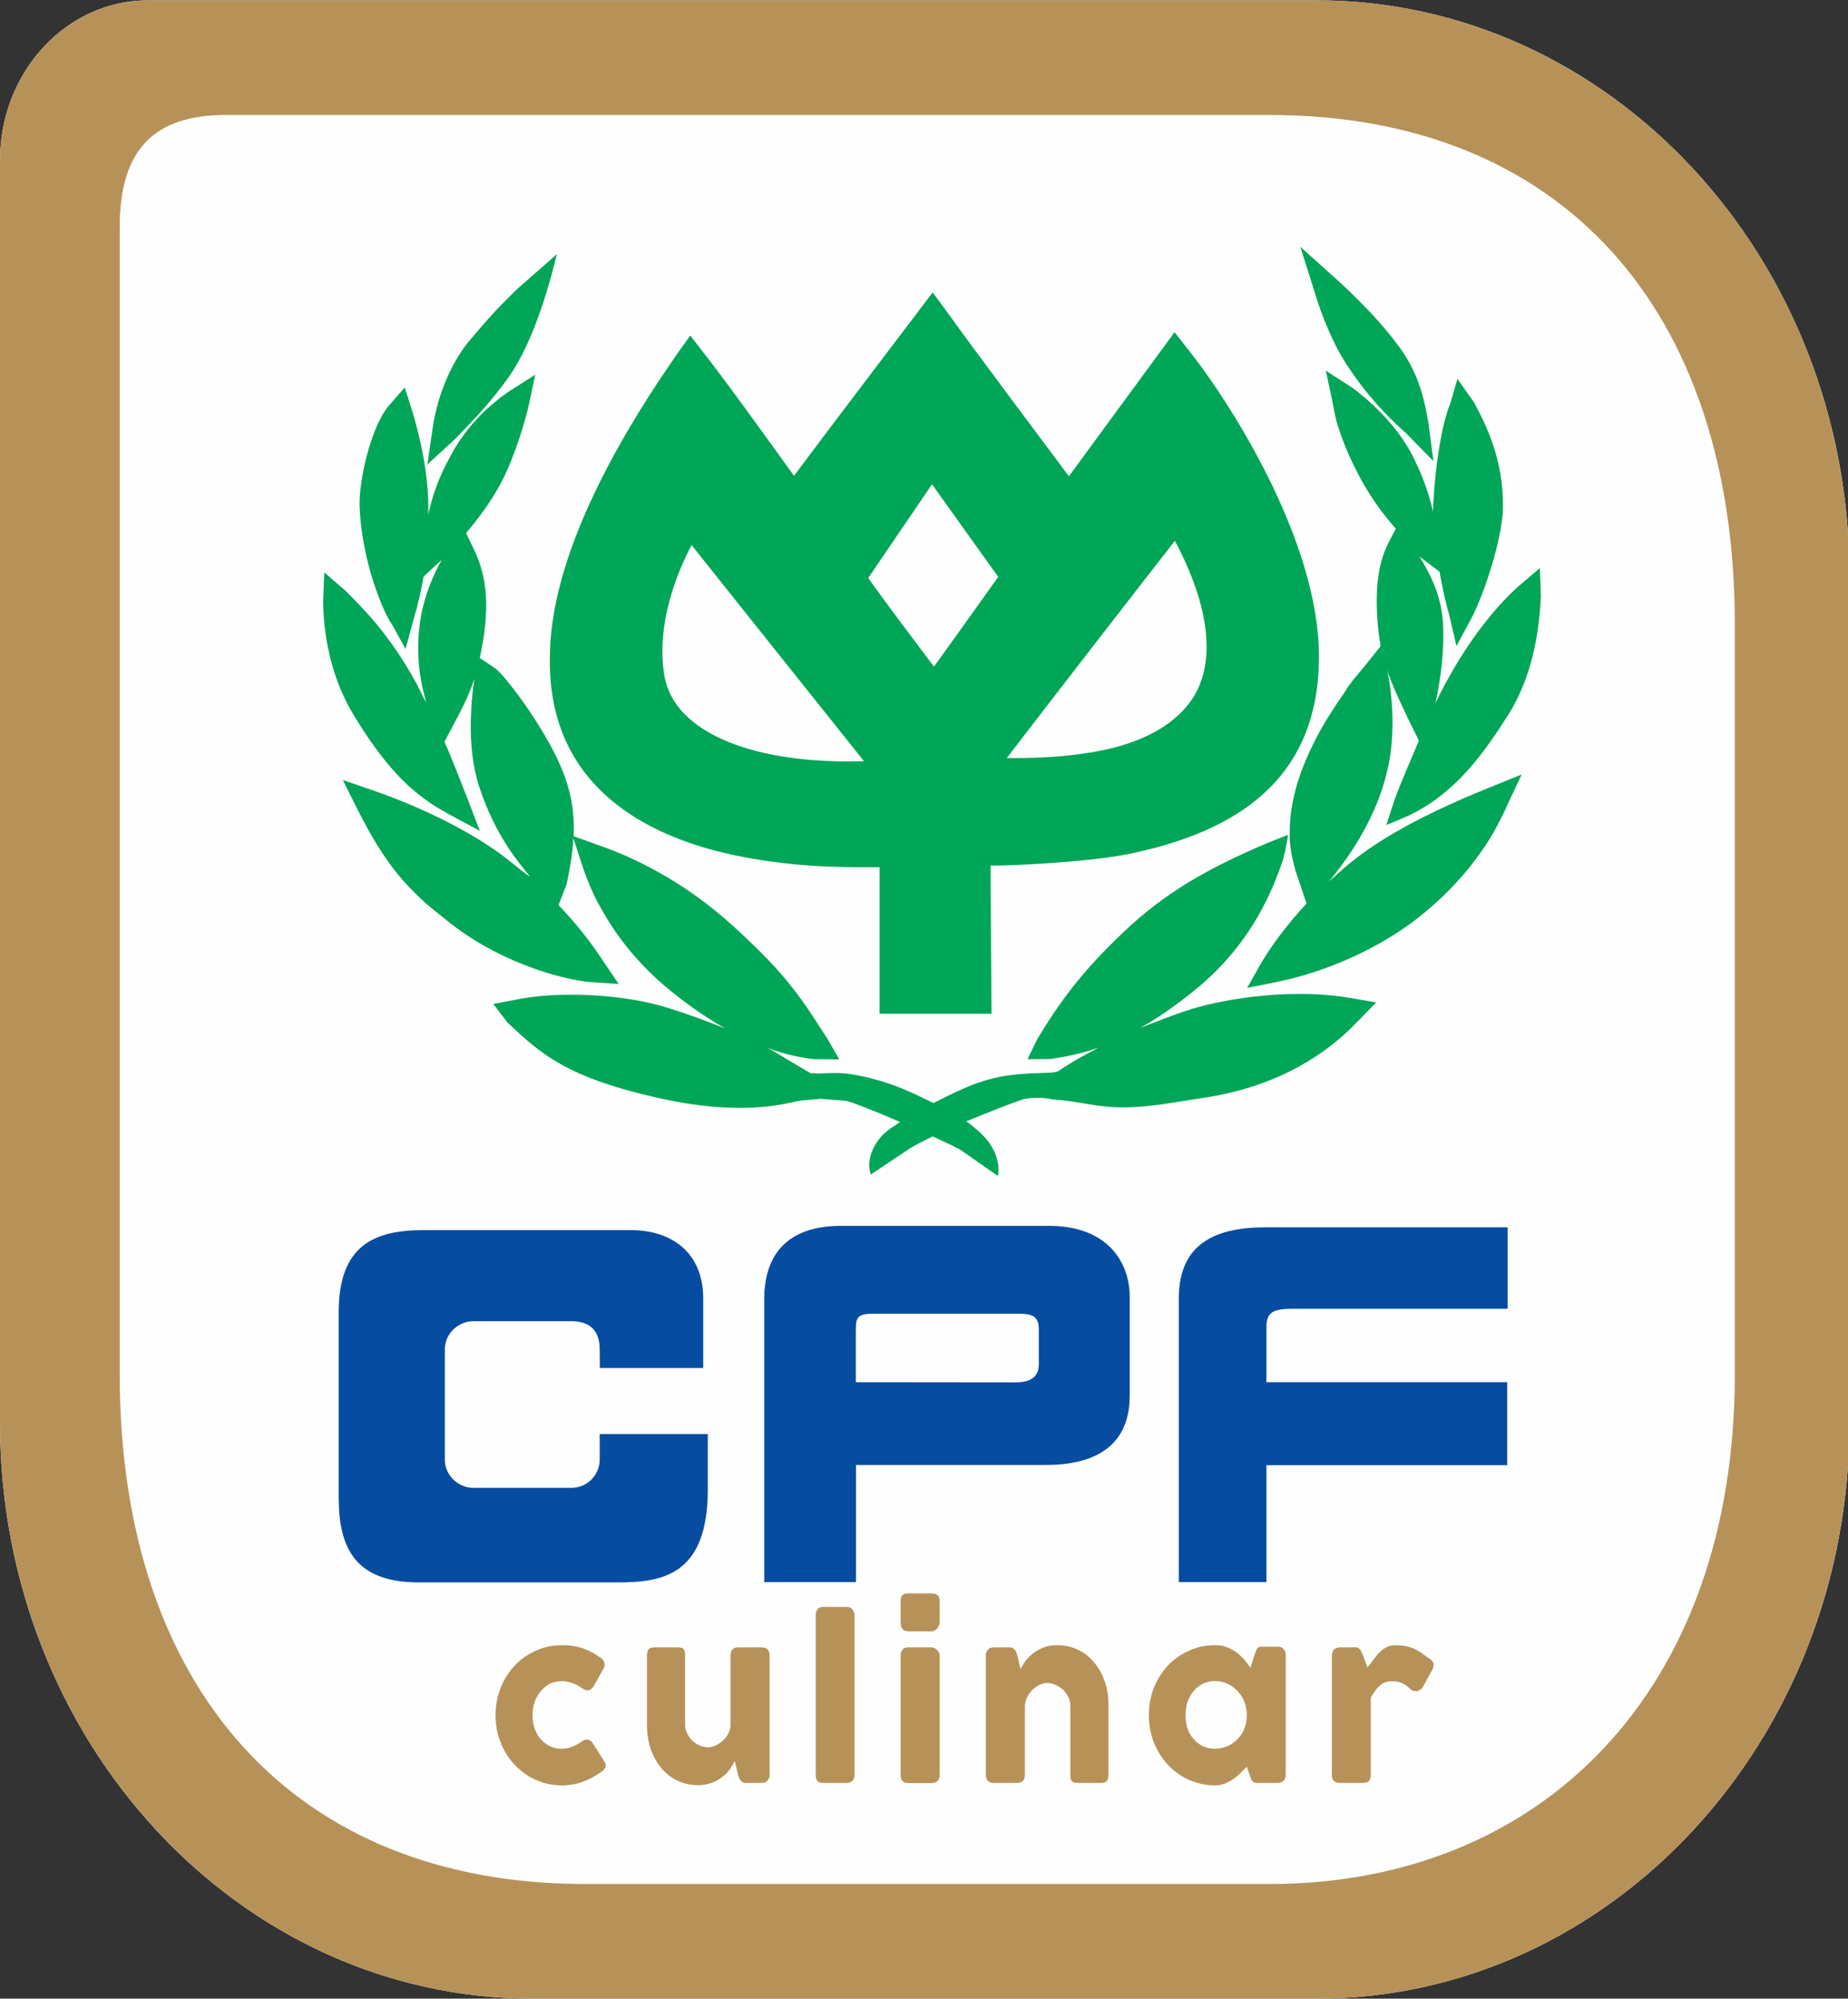 <svg aria-hidden="true" viewBox="0 0 1130 1222" fill="none" xmlns="http://www.w3.org/2000/svg" preserveAspectRatio="xMinYMid meet"><rect x="0" y="0" width="1130" height="1222" fill="#333333" stroke="none"/><g class="hidden"><path fill-rule="evenodd" clip-rule="evenodd" d="M90.5 0.2C40.6 0.2 0 44 0 98V869.9C0 1064.4 145.9 1222 325.9 1222H805C985 1222 1130.9 1064.4 1130.9 869.9V352.3C1130.9 157.9 985 0.2 805 0.2H90.5ZM138.1 70.3C94.6 70.3 73.2 91.1 73.2 138.8V840.2C73.2 1033.1 180.5 1151.9 357.8 1151.9H776.2C942.1 1151.9 1060.8 1034.3 1060.8 840.2V382C1060.8 188.9 954.8 70.3 776.2 70.3H138.1Z" fill="white"></path><path d="M366.7 877.1V892.5C366.7 901.9 358.9 909.7 349.4 909.7H289.5C280.1 909.7 272 901.9 272 892.5V825C272 815.5 280.1 807.8 289.5 807.8H349.4C358.9 807.8 366.7 811.9 366.7 825L366.8 836.4H430V793.9C430 766.1 411 752.1 385.7 752.1H259.1C228.7 752.1 207.1 761.5 207.1 802.3V915.4C207.1 945.9 216.7 967.5 256.1 967.5H377.6C404.8 967.5 432.8 963.4 432.8 910.6V876.8H366.7V877.1Z" fill="white"></path><path d="M774.6 967.3H720.8V794.1C720.8 767 734.9 750.4 773.5 750.4H921.9V800.2H797.9C783.1 800.2 774.4 799.2 774.4 811V845.1H921.6V895.8H774.4V967.3H774.6Z" fill="white"></path><path fill-rule="evenodd" clip-rule="evenodd" d="M690.8 793V853.2C690.8 887.6 664.6 895.7 639.4 895.7H523.4V967.3H467.3V794.4C467.3 748.8 506.1 749.5 516.1 749.5H641.4C677.5 749.5 690.8 772 690.8 793ZM635.2 812.9C635.2 804.3 630.8 803.2 622.1 803.2H534.9C525.1 803.2 523.3 804.7 523.3 812.8V845.1C526.7 845.1 609.4 845.2 620.8 845.2C632.2 845.2 635.2 840.3 635.2 834V812.9Z" fill="white"></path><path fill-rule="evenodd" clip-rule="evenodd" d="M605.7 529.2V531.4C605.7 542.7 606.3 619.8 606.3 619.8H537.8V530.2C529.4 530.3 517.5 530.3 503.1 529.7C482.9 528.7 457.7 525.8 433.2 519C384.4 505.1 336.2 473.7 336.2 404.4C336.2 380.7 339.6 322.3 415.8 213.9L422.1 205.1L428.7 213.7C441.6 229.9 472 272.1 485.5 290.9C509 259.4 570.3 178.8 570.3 178.8L576.9 187.7C593.9 211.5 637.2 269.2 653.6 291.2L718.2 203.1L724.7 211.4C750.7 243.4 806.5 329.8 806.5 401.3C806.5 475.3 757.9 508.2 690.4 522.1C663.3 527.5 616.8 529.2 609.6 529.2H605.7ZM784.6 525.5C778.4 543.6 766 575.6 733.2 603.2C720.7 613.6 709 621.9 697.2 628.5C705.9 625.1 715.4 621.2 726.3 617.7C740.4 612.8 785 603 826.5 610.3L841.5 612.9L830.9 623.8C828.9 625.6 825.9 629.1 821.1 633.3C816.3 637.4 810.2 642.5 802.3 647.3C786.6 657.4 764.4 667.2 734.2 671.5C725.9 672.7 717.4 674.3 708.9 675.4C699.9 676.6 690.3 677.4 680.5 676.9C667.3 676 659.6 673.6 646.7 672.4C646.2 672.7 645.4 672.4 644.7 672.2H643.8C633.8 670 625.6 672.1 625.6 672.1C618.5 674.5 604.7 679.9 590.8 685.6C593.5 687.3 594.7 688.5 596.9 690.4C614 704.3 610.2 719 610.2 719L587.1 702.9C585.9 702.2 582.2 700.3 577.1 698L570.3 694.8C563 698.4 556.9 701.5 554.2 703.6L532.5 718.1C532.5 718.1 527.7 707.3 539.5 694.1C543.2 690.4 547.5 688.1 550.4 686C534.3 679 519.9 673.4 516.9 673L501.7 671.8C500.1 672.1 491.1 672.7 489.6 672.9C481.8 674.1 455 683.5 400.3 670.8C345.6 658.2 330.5 644.1 310.3 625.2L301.6 613.8L314 611.5C341 605.6 382 607.7 409.3 616.5C421 620.2 433.2 624.6 443.5 628.9C431.8 622.2 419 613.5 405.6 602.1C387.3 586.2 375.6 569.9 367.9 556.1C364 549.4 361.2 543.2 359.3 538C357.1 533 356 528.9 355.1 526.4L350.6 512.4C350.2 521.2 348.6 530.5 346.5 540.6L341.5 553.4C352.3 564.6 360.8 575.4 368.9 587.7L378.3 601.6L363.3 600.6C348.9 600.1 308.5 590.5 275.4 564.5C270.3 560.3 265.5 556.7 261 552.9C256.3 548.6 251.9 544.4 247.3 539.3C238 528.9 228.9 515.5 218.4 494.5L209.6 476.9L228.2 483.3C246.8 489.6 285.2 505.2 312 526.7C322.4 535.3 324 535.9 324 535.9C318 528 302.9 512 292.5 479.4C287.9 464.1 287.4 447.8 288.1 435.5C288.5 423.8 290.1 415.4 290.1 414.9C286.9 424.7 282.9 432.6 278.4 441L271.8 453.5C277.2 465.9 281.5 477.3 285.5 487.4L293.4 508L273.9 497.5C272.2 496.4 269.6 495.2 265.7 492.7C262.1 490.3 257.5 487.2 252.2 482.6C241.7 473.6 229.2 458.9 215.5 435.9C200.8 411 197.6 383.7 197.6 366.8L198.3 350L211.3 361.2C215.9 365.9 222.5 372.3 230.2 381.5C237.9 390.9 246.7 403 255.4 419.3C257.1 422.9 259 426.4 260.6 429.7C259.7 426 258.6 421.9 257.7 417.4C255.9 407.8 254.9 396.2 256.5 383.1C258.5 365.4 265.2 351 270.1 342.3L259 352.5C257.7 360.1 255.7 369.4 253.4 376.8L248 396.8L239.5 381.5C233.7 373.2 221.2 342.3 219.9 310.2C219.2 293.7 227 260.6 237.8 248L247.5 236.9L251.9 250.8C256.6 265.9 261.9 289.1 261.9 310.2V314.7C262.1 313.3 262.5 312 262.8 310.7C265 301.6 268.7 291 275.4 278.9C282 266.3 290.4 257 297 250.7C300.7 247.3 303.9 244.9 306 243C308.2 241.5 309.6 240.5 310.3 239.9L327.3 229.1L323.3 247.9C321.2 257.3 314.3 280.7 306 295.9C300.5 306.1 293.4 316 285 325.9L289.4 335.1C294.8 346.2 299.9 361.6 295.8 389.1C295.1 394 294.2 398.3 293.4 402.3L302.5 408.4C308.8 412.6 332.3 444.3 342.3 467.3C349.2 482.8 351.4 496.5 350.8 511.3L365.6 516.6C384.5 523.1 417.4 537.4 450.5 568.2C466.9 583.3 476.8 593.9 484.6 604C492.4 613.8 498 622.9 506 635.2L513.2 647.7L498.3 647.6C489.6 646.8 480 644.6 469.3 640.8C470.8 641.6 472.2 642.4 473.2 642.8C482.2 648.4 494 655.1 495.7 656.2C497 656.2 496.4 656 500.3 656.4C500.3 656.4 509.4 655.8 515.3 656.2C525.2 656.8 539.9 661.3 539.9 661.3C548.5 664 556.9 667.6 563.9 671.1L570.8 674.4C588.5 665.6 601.3 658.7 622.8 656.8C637.2 655.6 642.9 656.4 646.8 655.1C647.9 654.4 655 649.3 668.5 642.3L671.7 640.5C662.2 644 652.4 646 642.3 647.5L628.3 647.6L634.2 635.4C648 612.5 661.8 593.7 687 569.9C712.4 545.8 737.7 531.4 774.1 515.8L787.6 510.4C786.8 517 784.6 525.5 784.6 525.5ZM571.1 407.6C580.8 394.1 599.4 368.2 610.4 352.7C602.8 342.2 583.9 315.7 569.9 296.1C561.2 309 544.9 332.7 530.9 353.4C543.9 371.7 561.8 395.1 571.1 407.6ZM664.7 460.4C689.5 456.7 712.3 448.2 726.1 431.3C739.5 414.9 739.9 393.2 734.7 371.5C730.8 355.9 724.1 341.3 718.4 330.7C697.1 357.9 640 431.6 615.6 463.5C629.9 463.6 647.4 463.2 664.7 460.4ZM287.7 207.5C293.8 200.4 300.4 192.5 307.5 185.4C311.1 181.8 314.1 178.7 316.5 176.5L340.5 155.4C332.4 188.9 322.4 214.3 311.1 230.5C305.5 238.3 301 243.8 296.1 249.4C291.2 255.1 285.9 260.4 278.6 268.1L261.3 284L264.6 261.5C266.9 245.4 274.3 223.1 287.7 207.5ZM823.6 223.2C812 205.5 804.8 182 804 179L795.1 150.9L817.4 170.9C827.1 179.7 842.6 194.8 853 208.7C865 223.8 869.8 237.7 873.3 257.6L876.5 281.9L859.9 265C846.6 253.2 835 240.5 823.6 223.2ZM788.6 509.2C788.6 498.1 790.5 484.8 797 468.3C802.2 455.4 808.2 444.5 813.5 436.3C818.3 428.5 822.5 423.3 823.7 420.7C825.8 418 827.8 415 829.8 412.9C831.5 410.7 833.1 408.9 834.1 407.7L844.2 395.1C843.5 391 842.9 386.7 842.5 382.1C840.4 357.2 843.5 342.9 848.9 332.1L853.5 323.2C846 314.9 837.6 303.7 830 289C823.7 276.8 820.3 267.4 818 260.3C815.9 253.1 815.3 248.2 814.7 245.3L810.7 226.6L827.4 237.4C836.4 244.1 852.2 257.8 862.4 276.1C869.2 288.8 873.4 300.5 876.3 312.8C876.5 295.2 880.5 261.5 886.8 246.7L891.2 231.6L901.3 246C908.2 258.9 919.5 280.4 919 310.7C918.9 324.9 910.9 354.6 900.9 375.8L890.6 395L885.8 374.5C883.9 368.4 882 359.3 880.2 349.5L868 340.3C875.2 352 881.5 364.9 882.4 381.7C883.2 397 881.1 414.8 877.7 430C880.2 424.8 882.7 419.7 885.5 414.9C897.8 392.5 913.3 372 928.6 358.4L941.6 347.3L942.2 364.7C941.4 380.6 938.8 410.1 922.9 436C907.6 460.3 891.7 482.1 866.8 495.9C859.7 499.8 847.7 504.4 847.7 504.4L853 488.2C856.4 478.8 862.4 465.4 867.6 452.8L860.8 439C857.4 431.7 853.5 423.9 850.1 415C849.3 413.2 848.6 411.1 847.9 409L848.5 411.1C850.2 419.1 854.6 446.9 847.8 473.2C841.7 497.7 828.3 520 812.6 539C815.9 536 819.6 532.7 823.4 529.4C837.6 517.6 860.6 501.7 911.5 481.2L930.5 473.5L921.8 491.9C920.4 495.3 918.4 499.4 915.8 504.2C913.3 509.2 909.9 514.9 905.5 521C896.9 533.4 884.5 547.5 866.3 561.8C844.2 578.9 812.9 593.9 780.2 600.5L762.6 604L771.3 588.6C776.9 579.2 786 566.3 798.9 552.4L795 540.7C792.2 533 789.4 524.3 788.6 513.1V509.2ZM422.9 333.3C413.5 351 401.2 382 406.2 412.9C412.1 448.6 462.2 467.5 528.3 465.4C502.2 432.8 443.5 359.1 422.9 333.3Z" fill="white"></path><path d="M356 1064.6C356.6 1064.13 357.133 1063.87 357.6 1063.8C358.133 1063.67 358.567 1063.6 358.9 1063.6C359.567 1063.6 360.2 1063.77 360.8 1064.1C361.4 1064.37 362 1065 362.6 1066L369.6 1077.1C369.8 1077.43 370 1077.83 370.2 1078.3C370.333 1078.7 370.4 1079.03 370.4 1079.3C370.4 1080.3 370.1 1081.1 369.5 1081.7C368.9 1082.37 368.267 1082.93 367.6 1083.4C364.2 1085.87 360.467 1087.87 356.4 1089.4C352.333 1090.87 348.067 1091.6 343.6 1091.6C339.867 1091.6 336.267 1091.1 332.8 1090.1C329.333 1089.1 326.1 1087.7 323.1 1085.9C320.1 1084.03 317.367 1081.8 314.9 1079.2C312.367 1076.6 310.233 1073.7 308.5 1070.5C306.767 1067.37 305.4 1063.93 304.4 1060.2C303.467 1056.53 303 1052.7 303 1048.7C303 1044.7 303.467 1040.87 304.4 1037.2C305.4 1033.47 306.767 1030.03 308.5 1026.9C310.233 1023.7 312.367 1020.8 314.9 1018.2C317.367 1015.6 320.1 1013.4 323.1 1011.6C326.1 1009.8 329.333 1008.37 332.8 1007.3C336.267 1006.37 339.867 1005.9 343.6 1005.9C348.067 1005.83 352.233 1006.43 356.1 1007.7C359.9 1008.97 363.5 1010.87 366.9 1013.4L366.7 1013.2C367.633 1013.73 368.367 1014.4 368.9 1015.2C369.433 1015.93 369.7 1016.87 369.7 1018C369.7 1018.8 369.433 1019.6 368.9 1020.4L363.4 1030.3C362.267 1032.43 360.867 1033.5 359.2 1033.5C358.8 1033.5 358.333 1033.4 357.8 1033.2C357.267 1033 356.667 1032.67 356 1032.2C354.2 1030.93 352.233 1029.9 350.1 1029.1C348.033 1028.3 345.8 1027.9 343.4 1027.9C340.8 1027.9 338.4 1028.43 336.2 1029.5C334 1030.63 332.133 1032.17 330.6 1034.1C329 1036.03 327.767 1038.23 326.9 1040.7C326.033 1043.23 325.6 1045.9 325.6 1048.7C325.6 1051.57 326.033 1054.27 326.9 1056.8C327.767 1059.27 329 1061.43 330.6 1063.3C332.133 1065.1 334 1066.53 336.2 1067.6C338.4 1068.67 340.8 1069.2 343.4 1069.2C345.8 1069.2 348.033 1068.77 350.1 1067.9C352.167 1067.03 354.133 1065.93 356 1064.6Z" fill="white"></path><path d="M469 1089C468.4 1089.53 467.8 1089.87 467.2 1090C466.6 1090.07 466.033 1090.1 465.5 1090.1H456.1C455.367 1090.17 454.733 1090.03 454.2 1089.7C453.667 1089.43 453.2 1089.07 452.8 1088.6C452.467 1088.13 452.167 1087.6 451.9 1087C451.633 1086.33 451.433 1085.7 451.3 1085.1L449.3 1076.7C448.7 1078.03 447.8 1079.57 446.6 1081.3C445.467 1083.03 443.967 1084.63 442.1 1086.1C440.3 1087.63 438.133 1088.9 435.6 1089.9C433.067 1090.9 430.167 1091.43 426.9 1091.5C422.167 1091.43 417.867 1090.47 414 1088.6C410.133 1086.67 406.833 1084.03 404.1 1080.7C401.433 1077.43 399.333 1073.57 397.8 1069.1C396.333 1064.7 395.6 1060 395.6 1055V1012.2C395.6 1010.53 395.933 1009.27 396.6 1008.4C397.267 1007.6 398.367 1007.2 399.9 1007.2H414.2C416 1007.2 417.233 1007.5 417.9 1008.1C418.567 1008.77 418.9 1010 418.9 1011.8V1054.4C418.9 1056.27 419.3 1058.03 420.1 1059.7C420.9 1061.37 421.967 1062.87 423.3 1064.2C424.633 1065.47 426.133 1066.47 427.8 1067.2C429.533 1067.93 431.267 1068.3 433 1068.3C434.467 1068.3 436 1067.93 437.6 1067.2C439.2 1066.47 440.667 1065.47 442 1064.2C443.4 1063 444.533 1061.53 445.4 1059.8C446.267 1058.13 446.7 1056.37 446.7 1054.5V1012C446.7 1011.27 446.833 1010.53 447.1 1009.8C447.367 1009.07 447.767 1008.5 448.3 1008.1C448.833 1007.7 449.333 1007.43 449.8 1007.3C450.267 1007.23 450.833 1007.2 451.5 1007.2H465.5C467.3 1007.2 468.6 1007.63 469.4 1008.5C470.2 1009.43 470.6 1010.67 470.6 1012.2V1085.3C470.6 1086.17 470.4 1086.93 470 1087.6C469.667 1088.27 469.2 1088.8 468.6 1089.2L469 1089Z" fill="white"></path><path d="M498.8 987.5C498.8 986.1 499.133 984.933 499.8 984C500.467 983 501.6 982.5 503.2 982.5H518.5C518.9 982.5 519.333 982.633 519.8 982.9C520.267 983.1 520.7 983.433 521.1 983.9C521.5 984.3 521.833 984.833 522.1 985.5C522.367 986.1 522.5 986.767 522.5 987.5V1085.1C522.5 1086.77 522.033 1088.03 521.1 1088.9C520.233 1089.7 519.1 1090.1 517.7 1090.1H503.2C501.6 1090.1 500.467 1089.7 499.8 1088.9C499.133 1088.03 498.8 1086.77 498.8 1085.1V987.5Z" fill="white"></path><path d="M550.7 979.2C550.7 977.333 551.067 976.033 551.8 975.3C552.533 974.567 553.7 974.2 555.3 974.2H569.7C571.167 974.2 572.333 974.567 573.2 975.3C574.133 976.033 574.6 977.333 574.6 979.2V991.9C574.6 992.433 574.467 993 574.2 993.6C574 994.2 573.7 994.8 573.3 995.4C572.833 995.933 572.3 996.4 571.7 996.8C571.1 997.2 570.433 997.4 569.7 997.4H555.3C552.233 997.4 550.7 995.567 550.7 991.9V979.2ZM550.7 1012.3C550.7 1010.9 551.067 1009.7 551.8 1008.7C552.533 1007.7 553.7 1007.2 555.3 1007.2H569.5C570.033 1007.2 570.567 1007.33 571.1 1007.6C571.7 1007.8 572.267 1008.13 572.8 1008.6C573.267 1009.07 573.667 1009.6 574 1010.2C574.4 1010.8 574.6 1011.5 574.6 1012.3V1085.2C574.6 1086.8 574.167 1088.03 573.3 1088.9C572.367 1089.77 571.1 1090.2 569.5 1090.2H555.3C552.233 1090.2 550.7 1088.53 550.7 1085.2V1012.3Z" fill="white"></path><path d="M604.4 1008.3C604.933 1007.83 605.5 1007.53 606.1 1007.4C606.7 1007.27 607.3 1007.2 607.9 1007.2H617.3C618.033 1007.2 618.667 1007.33 619.2 1007.6C619.733 1007.93 620.2 1008.33 620.6 1008.8C620.933 1009.27 621.233 1009.8 621.5 1010.4C621.7 1011 621.9 1011.63 622.1 1012.3L624 1020.6C624.667 1019.27 625.567 1017.73 626.7 1016C627.9 1014.33 629.433 1012.73 631.3 1011.2C633.1 1009.73 635.267 1008.47 637.8 1007.4C640.267 1006.4 643.167 1005.9 646.5 1005.9C651.233 1005.9 655.533 1006.87 659.4 1008.8C663.267 1010.67 666.533 1013.27 669.2 1016.6C671.933 1019.93 674.067 1023.8 675.6 1028.2C677.067 1032.6 677.8 1037.3 677.8 1042.3V1085.1C677.8 1086.77 677.467 1088.03 676.8 1088.9C676.067 1089.7 674.967 1090.1 673.5 1090.1H659.1C657.367 1090.1 656.167 1089.8 655.5 1089.2C654.833 1088.53 654.5 1087.3 654.5 1085.5V1043C654.5 1041.13 654.1 1039.33 653.3 1037.6C652.433 1035.93 651.367 1034.47 650.1 1033.2C648.767 1031.93 647.233 1030.93 645.5 1030.2C643.833 1029.4 642.133 1029 640.4 1029C638.933 1029 637.4 1029.37 635.8 1030.1C634.267 1030.77 632.833 1031.73 631.5 1033C630.233 1034.27 629.133 1035.73 628.2 1037.4C627.333 1039.07 626.833 1040.87 626.7 1042.8V1085.3C626.7 1086.03 626.567 1086.77 626.3 1087.5C626.033 1088.23 625.633 1088.8 625.1 1089.2C624.567 1089.6 624.067 1089.83 623.6 1089.9C623.133 1090.03 622.567 1090.1 621.9 1090.1H607.9C606.1 1090.1 604.8 1089.67 604 1088.8C603.2 1087.87 602.8 1086.63 602.8 1085.1V1012C602.8 1011.2 602.967 1010.47 603.3 1009.8C603.7 1009.07 604.2 1008.5 604.8 1008.1L604.4 1008.3Z" fill="white"></path><path fill-rule="evenodd" clip-rule="evenodd" d="M786.2 1085.3C786.2 1086.03 786.067 1086.73 785.8 1087.4C785.533 1088.07 785.1 1088.6 784.5 1089C784.1 1089.53 783.567 1089.83 782.9 1089.9C782.3 1090.03 781.767 1090.1 781.3 1090.1H769C768.133 1090.1 767.433 1090 766.9 1089.8C766.367 1089.53 765.933 1089.2 765.6 1088.8C765.267 1088.33 765 1087.8 764.8 1087.2C764.533 1086.53 764.3 1085.83 764.1 1085.1L762.3 1080.2C761.167 1081.4 759.933 1082.67 758.6 1084C757.267 1085.33 755.8 1086.57 754.2 1087.7C752.6 1088.83 750.867 1089.77 749 1090.5C747.133 1091.23 745.133 1091.6 743 1091.6C739.267 1091.6 735.667 1091.1 732.2 1090.1C728.733 1089.1 725.5 1087.7 722.5 1085.9C719.5 1084.03 716.767 1081.8 714.3 1079.2C711.833 1076.6 709.733 1073.7 708 1070.5C706.2 1067.37 704.833 1063.93 703.9 1060.2C702.967 1056.53 702.5 1052.7 702.5 1048.7C702.5 1042.63 703.533 1037 705.6 1031.8C707.733 1026.6 710.633 1022.07 714.3 1018.2C717.967 1014.33 722.267 1011.33 727.2 1009.2C732.133 1006.93 737.4 1005.83 743 1005.9C745.6 1005.83 747.967 1006.23 750.1 1007.1C752.3 1007.9 754.267 1008.93 756 1010.2C757.733 1011.53 759.333 1013.03 760.8 1014.7C762.2 1016.37 763.467 1018.03 764.6 1019.7L767.1 1011.8C767.5 1010.73 767.833 1009.87 768.1 1009.2C768.367 1008.47 768.633 1007.93 768.9 1007.6C769.233 1007.33 769.633 1007.13 770.1 1007C770.567 1006.87 771.2 1006.8 772 1006.8H781.3C781.767 1006.8 782.3 1006.87 782.9 1007C783.567 1007.13 784.1 1007.43 784.5 1007.9C785.1 1008.43 785.533 1009 785.8 1009.6C786.067 1010.2 786.2 1010.9 786.2 1011.7V1085.3ZM724.9 1048.7C724.9 1051.57 725.3 1054.23 726.1 1056.7C726.967 1059.23 728.2 1061.4 729.8 1063.2C731.333 1065.07 733.233 1066.53 735.5 1067.6C737.7 1068.67 740.133 1069.2 742.8 1069.2C745.6 1069.2 748.2 1068.67 750.6 1067.6C753 1066.53 755.067 1065.07 756.8 1063.2C758.6 1061.4 760 1059.23 761 1056.7C761.933 1054.23 762.4 1051.57 762.4 1048.7C762.4 1045.9 761.933 1043.23 761 1040.7C760 1038.17 758.6 1035.93 756.8 1034C755.067 1032.13 753 1030.63 750.6 1029.5C748.2 1028.37 745.6 1027.8 742.8 1027.8C740.133 1027.8 737.7 1028.37 735.5 1029.5C733.233 1030.63 731.333 1032.13 729.8 1034C728.2 1035.93 726.967 1038.17 726.1 1040.7C725.3 1043.23 724.9 1045.9 724.9 1048.7Z" fill="white"></path><path d="M814.4 1012C814.4 1011.27 814.567 1010.57 814.9 1009.9C815.167 1009.23 815.533 1008.7 816 1008.3C817.067 1007.57 818.2 1007.2 819.4 1007.2H828.8C829.6 1007.2 830.2 1007.33 830.6 1007.6C831.067 1007.93 831.467 1008.33 831.8 1008.8C832.133 1009.27 832.4 1009.8 832.6 1010.4C832.867 1011 833.167 1011.63 833.5 1012.3C833.567 1012.43 833.7 1012.83 833.9 1013.5C834.167 1014.17 834.467 1014.9 834.8 1015.7C835.067 1016.57 835.333 1017.33 835.6 1018C835.867 1018.73 836.033 1019.2 836.1 1019.4C837.367 1018 838.567 1016.5 839.7 1014.9C840.833 1013.3 842.033 1011.83 843.3 1010.5C844.633 1009.17 846.067 1008.07 847.6 1007.2C849.2 1006.33 851.067 1005.9 853.2 1005.9C855.467 1005.9 857.467 1006.07 859.2 1006.4C861 1006.73 862.7 1007.23 864.3 1007.9C865.833 1008.57 867.4 1009.43 869 1010.5C870.533 1011.57 872.2 1012.77 874 1014.1C876.867 1015.77 877.4 1018.17 875.6 1021.3L870 1031.5C869.133 1032.77 868.1 1033.57 866.9 1033.9C865.7 1034.17 864.4 1033.97 863 1033.3C861.2 1031.43 859.4 1030.07 857.6 1029.2C855.733 1028.33 853.6 1027.9 851.2 1027.9C849.6 1027.9 848.2 1028.13 847 1028.6C845.8 1029.07 844.7 1029.73 843.7 1030.6C842.7 1031.47 841.767 1032.5 840.9 1033.7C840.033 1034.97 839.133 1036.33 838.2 1037.8V1085.1C838.2 1086.77 837.833 1088.03 837.1 1088.9C836.3 1089.7 835.033 1090.1 833.3 1090.1H819.3C816.033 1090.1 814.4 1088.43 814.4 1085.1V1012Z" fill="white"></path></g><g class="inline"><path d="M0 98C0 44 40.6 0.2 90.5 0.2H805C985 0.2 1130.9 157.9 1130.9 352.3V869.9C1130.9 1064.4 985 1222 805 1222H325.9C145.9 1222 0 1064.4 0 869.9L0 98Z" fill="#B69259"></path><path d="M73.2 138.8C73.2 91.1 94.6 70.3 138.1 70.3H776.2C954.8 70.3 1060.8 188.9 1060.8 382V840.2C1060.8 1034.3 942.1 1151.9 776.2 1151.9H357.8C180.5 1151.9 73.2 1033.1 73.2 840.2V138.8Z" fill="#FEFEFE"></path><path d="M366.7 877.1V892.5C366.7 901.9 358.9 909.7 349.4 909.7H289.5C280.1 909.7 272 901.9 272 892.5V825C272 815.5 280.1 807.8 289.5 807.8H349.4C358.9 807.8 366.7 811.9 366.7 825L366.8 836.4H430V793.9C430 766.1 411 752.1 385.7 752.1H259.1C228.7 752.1 207.1 761.5 207.1 802.3V915.4C207.1 945.9 216.7 967.5 256.1 967.5H377.6C404.8 967.5 432.8 963.4 432.8 910.6V876.8H366.7V877.1Z" fill="#064DA1"></path><path d="M774.6 967.3H720.8V794.1C720.8 767 734.9 750.4 773.5 750.4H921.9V800.2H797.9C783.1 800.2 774.4 799.2 774.4 811V845.1H921.6V895.8H774.4V967.3H774.6Z" fill="#064DA1"></path><path fill-rule="evenodd" clip-rule="evenodd" d="M690.8 793V853.2C690.8 887.6 664.6 895.7 639.4 895.7H523.4V967.3H467.3V794.4C467.3 748.8 506.1 749.5 516.1 749.5H641.4C677.5 749.5 690.8 772 690.8 793ZM635.2 812.9C635.2 804.3 630.8 803.2 622.1 803.2H534.9C525.1 803.2 523.3 804.7 523.3 812.8V845.1C526.7 845.1 609.4 845.2 620.8 845.2C632.2 845.2 635.2 840.3 635.2 834V812.9Z" fill="#064DA1"></path><path fill-rule="evenodd" clip-rule="evenodd" d="M605.7 529.2V531.4C605.7 542.7 606.3 619.8 606.3 619.8H537.8V530.2C529.4 530.3 517.5 530.3 503.1 529.7C482.9 528.7 457.7 525.8 433.2 519C384.4 505.1 336.2 473.7 336.2 404.4C336.2 380.7 339.6 322.3 415.8 213.9L422.1 205.1L428.7 213.7C441.6 229.9 472 272.1 485.5 290.9C509 259.4 570.3 178.8 570.3 178.8L576.9 187.7C593.9 211.5 637.2 269.2 653.6 291.2L718.2 203.1L724.7 211.4C750.7 243.4 806.5 329.8 806.5 401.3C806.5 475.3 757.9 508.2 690.4 522.1C663.3 527.5 616.8 529.2 609.6 529.2H605.7ZM784.6 525.5C778.4 543.6 766 575.6 733.2 603.2C720.7 613.6 709 621.9 697.2 628.5C705.9 625.1 715.4 621.2 726.3 617.7C740.4 612.8 785 603 826.5 610.3L841.5 612.9L830.9 623.8C828.9 625.6 825.9 629.1 821.1 633.3C816.3 637.4 810.2 642.5 802.3 647.3C786.6 657.4 764.4 667.2 734.2 671.5C725.9 672.7 717.4 674.3 708.9 675.4C699.9 676.6 690.3 677.4 680.5 676.9C667.3 676 659.6 673.6 646.7 672.4C646.2 672.7 645.4 672.4 644.7 672.2H643.8C633.8 670 625.6 672.1 625.6 672.1C618.5 674.5 604.7 679.9 590.8 685.6C593.5 687.3 594.7 688.5 596.9 690.4C614 704.3 610.2 719 610.2 719L587.1 702.9C585.9 702.2 582.2 700.3 577.1 698L570.3 694.8C563 698.4 556.9 701.5 554.2 703.6L532.5 718.1C532.5 718.1 527.7 707.3 539.5 694.1C543.2 690.4 547.5 688.1 550.4 686C534.3 679 519.9 673.4 516.9 673L501.7 671.8C500.1 672.1 491.1 672.7 489.6 672.9C481.8 674.1 455 683.5 400.3 670.8C345.6 658.2 330.5 644.1 310.3 625.2L301.6 613.8L314 611.5C341 605.6 382 607.7 409.3 616.5C421 620.2 433.2 624.6 443.5 628.9C431.8 622.2 419 613.5 405.6 602.1C387.3 586.2 375.6 569.9 367.9 556.1C364 549.4 361.2 543.2 359.3 538C357.1 533 356 528.9 355.1 526.4L350.6 512.4C350.2 521.2 348.6 530.5 346.5 540.6L341.5 553.4C352.3 564.6 360.8 575.4 368.9 587.7L378.3 601.6L363.3 600.6C348.9 600.1 308.5 590.5 275.4 564.5C270.3 560.3 265.5 556.7 261 552.9C256.3 548.6 251.9 544.4 247.3 539.3C238 528.9 228.9 515.5 218.4 494.5L209.6 476.9L228.2 483.3C246.8 489.6 285.2 505.2 312 526.7C322.4 535.3 324 535.9 324 535.9C318 528 302.9 512 292.5 479.4C287.9 464.1 287.4 447.8 288.1 435.5C288.5 423.8 290.1 415.4 290.1 414.9C286.9 424.7 282.9 432.6 278.4 441L271.8 453.5C277.2 465.9 281.5 477.3 285.5 487.4L293.4 508L273.9 497.5C272.2 496.4 269.6 495.2 265.7 492.7C262.1 490.3 257.5 487.2 252.2 482.6C241.7 473.6 229.2 458.9 215.5 435.9C200.8 411 197.6 383.7 197.6 366.8L198.3 350L211.3 361.2C215.9 365.9 222.5 372.3 230.2 381.5C237.9 390.9 246.7 403 255.4 419.3C257.1 422.9 259 426.4 260.6 429.7C259.7 426 258.6 421.9 257.7 417.4C255.9 407.8 254.9 396.2 256.5 383.1C258.5 365.4 265.2 351 270.1 342.3L259 352.5C257.7 360.1 255.7 369.4 253.4 376.8L248 396.8L239.5 381.5C233.7 373.2 221.2 342.3 219.9 310.2C219.2 293.7 227 260.6 237.8 248L247.5 236.9L251.9 250.8C256.6 265.9 261.9 289.1 261.9 310.2V314.7C262.1 313.3 262.5 312 262.8 310.7C265 301.6 268.7 291 275.4 278.9C282 266.3 290.4 257 297 250.7C300.7 247.3 303.9 244.9 306 243C308.2 241.5 309.6 240.5 310.3 239.9L327.3 229.1L323.3 247.9C321.2 257.3 314.3 280.7 306 295.9C300.5 306.1 293.4 316 285 325.9L289.4 335.1C294.8 346.2 299.9 361.6 295.8 389.1C295.1 394 294.2 398.3 293.4 402.3L302.5 408.4C308.8 412.6 332.3 444.3 342.3 467.3C349.2 482.8 351.4 496.5 350.8 511.3L365.6 516.6C384.5 523.1 417.4 537.4 450.5 568.2C466.9 583.3 476.8 593.9 484.6 604C492.4 613.8 498 622.9 506 635.2L513.2 647.7L498.3 647.6C489.6 646.8 480 644.6 469.3 640.8C470.8 641.6 472.2 642.4 473.2 642.8C482.2 648.4 494 655.1 495.7 656.2C497 656.2 496.4 656 500.3 656.4C500.3 656.4 509.4 655.8 515.3 656.2C525.2 656.8 539.9 661.3 539.9 661.3C548.5 664 556.9 667.6 563.9 671.1L570.8 674.4C588.5 665.6 601.3 658.7 622.8 656.8C637.2 655.6 642.9 656.4 646.8 655.1C647.9 654.4 655 649.3 668.5 642.3L671.7 640.5C662.2 644 652.4 646 642.3 647.5L628.3 647.6L634.2 635.4C648 612.5 661.8 593.7 687 569.9C712.4 545.8 737.7 531.4 774.1 515.8L787.6 510.4C786.8 517 784.6 525.5 784.6 525.5ZM571.1 407.6C580.8 394.1 599.4 368.2 610.4 352.7C602.8 342.2 583.9 315.7 569.9 296.1C561.2 309 544.9 332.7 530.9 353.4C543.9 371.7 561.8 395.1 571.1 407.6ZM664.7 460.4C689.5 456.7 712.3 448.2 726.1 431.3C739.5 414.9 739.9 393.2 734.7 371.5C730.8 355.9 724.1 341.3 718.4 330.7C697.1 357.9 640 431.6 615.6 463.5C629.9 463.6 647.4 463.2 664.7 460.4ZM287.7 207.5C293.8 200.4 300.4 192.5 307.5 185.4C311.1 181.8 314.1 178.7 316.5 176.5L340.5 155.4C332.4 188.9 322.4 214.3 311.1 230.5C305.5 238.3 301 243.8 296.1 249.4C291.2 255.1 285.9 260.4 278.6 268.1L261.3 284L264.6 261.5C266.9 245.4 274.3 223.1 287.7 207.5ZM823.6 223.2C812 205.5 804.8 182 804 179L795.1 150.9L817.4 170.9C827.1 179.7 842.6 194.8 853 208.7C865 223.8 869.8 237.7 873.3 257.6L876.5 281.9L859.9 265C846.6 253.2 835 240.5 823.6 223.2ZM788.6 509.2C788.6 498.1 790.5 484.8 797 468.3C802.2 455.4 808.2 444.5 813.5 436.3C818.3 428.5 822.5 423.3 823.7 420.7C825.8 418 827.8 415 829.8 412.9C831.5 410.7 833.1 408.9 834.1 407.7L844.2 395.1C843.5 391 842.9 386.7 842.5 382.1C840.4 357.2 843.5 342.9 848.9 332.1L853.5 323.2C846 314.9 837.6 303.7 830 289C823.7 276.8 820.3 267.4 818 260.3C815.9 253.1 815.3 248.2 814.7 245.3L810.7 226.6L827.4 237.4C836.4 244.1 852.2 257.8 862.4 276.1C869.2 288.8 873.4 300.5 876.3 312.8C876.5 295.2 880.5 261.5 886.8 246.7L891.2 231.6L901.3 246C908.2 258.9 919.5 280.4 919 310.7C918.9 324.9 910.9 354.6 900.9 375.8L890.6 395L885.8 374.5C883.9 368.4 882 359.3 880.2 349.5L868 340.3C875.2 352 881.5 364.9 882.4 381.7C883.2 397 881.1 414.8 877.7 430C880.2 424.8 882.7 419.7 885.5 414.9C897.8 392.5 913.3 372 928.6 358.4L941.6 347.3L942.2 364.7C941.4 380.6 938.8 410.1 922.9 436C907.6 460.3 891.7 482.1 866.8 495.9C859.7 499.8 847.7 504.4 847.7 504.4L853 488.2C856.4 478.8 862.4 465.4 867.6 452.8L860.8 439C857.4 431.7 853.5 423.9 850.1 415C849.3 413.2 848.6 411.1 847.9 409L848.5 411.1C850.2 419.1 854.6 446.9 847.8 473.2C841.7 497.7 828.3 520 812.6 539C815.9 536 819.6 532.7 823.4 529.4C837.6 517.6 860.6 501.7 911.5 481.2L930.5 473.5L921.8 491.9C920.4 495.3 918.4 499.4 915.8 504.2C913.3 509.2 909.9 514.9 905.5 521C896.9 533.4 884.5 547.5 866.3 561.8C844.2 578.9 812.9 593.9 780.2 600.5L762.6 604L771.3 588.6C776.9 579.2 786 566.3 798.9 552.4L795 540.7C792.2 533 789.4 524.3 788.6 513.1V509.2ZM422.9 333.3C413.5 351 401.2 382 406.2 412.9C412.1 448.6 462.2 467.5 528.3 465.4C502.2 432.8 443.5 359.1 422.9 333.3Z" fill="#00A657"></path><path d="M356 1064.6C356.6 1064.13 357.133 1063.87 357.6 1063.8C358.133 1063.67 358.567 1063.6 358.9 1063.6C359.567 1063.6 360.2 1063.77 360.8 1064.1C361.4 1064.37 362 1065 362.6 1066L369.6 1077.1C369.8 1077.43 370 1077.83 370.2 1078.3C370.333 1078.7 370.4 1079.03 370.4 1079.3C370.4 1080.3 370.1 1081.1 369.5 1081.7C368.9 1082.37 368.267 1082.93 367.6 1083.4C364.2 1085.87 360.467 1087.87 356.4 1089.4C352.333 1090.87 348.067 1091.6 343.6 1091.6C339.867 1091.6 336.267 1091.1 332.8 1090.1C329.333 1089.1 326.1 1087.7 323.1 1085.9C320.1 1084.03 317.367 1081.8 314.9 1079.2C312.367 1076.6 310.233 1073.7 308.5 1070.5C306.767 1067.37 305.4 1063.93 304.4 1060.2C303.467 1056.53 303 1052.7 303 1048.7C303 1044.7 303.467 1040.87 304.4 1037.2C305.4 1033.47 306.767 1030.03 308.5 1026.9C310.233 1023.7 312.367 1020.8 314.9 1018.2C317.367 1015.6 320.1 1013.4 323.1 1011.6C326.1 1009.8 329.333 1008.37 332.8 1007.3C336.267 1006.37 339.867 1005.9 343.6 1005.9C348.067 1005.83 352.233 1006.43 356.1 1007.7C359.9 1008.97 363.5 1010.87 366.9 1013.4L366.7 1013.2C367.633 1013.73 368.367 1014.4 368.9 1015.2C369.433 1015.93 369.7 1016.87 369.7 1018C369.7 1018.8 369.433 1019.6 368.9 1020.4L363.4 1030.3C362.267 1032.43 360.867 1033.5 359.2 1033.5C358.8 1033.5 358.333 1033.4 357.8 1033.2C357.267 1033 356.667 1032.67 356 1032.2C354.2 1030.93 352.233 1029.9 350.1 1029.1C348.033 1028.3 345.8 1027.9 343.4 1027.9C340.8 1027.9 338.4 1028.43 336.2 1029.5C334 1030.63 332.133 1032.17 330.6 1034.1C329 1036.03 327.767 1038.23 326.9 1040.7C326.033 1043.23 325.6 1045.9 325.6 1048.7C325.6 1051.57 326.033 1054.27 326.9 1056.8C327.767 1059.27 329 1061.43 330.6 1063.3C332.133 1065.1 334 1066.53 336.2 1067.6C338.4 1068.67 340.8 1069.2 343.4 1069.2C345.8 1069.2 348.033 1068.77 350.1 1067.9C352.167 1067.03 354.133 1065.93 356 1064.6Z" fill="#B69259"></path><path d="M469 1089C468.4 1089.53 467.8 1089.87 467.2 1090C466.6 1090.07 466.033 1090.1 465.5 1090.1H456.1C455.367 1090.17 454.733 1090.03 454.2 1089.7C453.667 1089.43 453.2 1089.07 452.8 1088.6C452.467 1088.13 452.167 1087.6 451.9 1087C451.633 1086.33 451.433 1085.7 451.3 1085.1L449.3 1076.7C448.7 1078.03 447.8 1079.57 446.6 1081.3C445.467 1083.03 443.967 1084.63 442.1 1086.1C440.3 1087.63 438.133 1088.9 435.6 1089.9C433.067 1090.9 430.167 1091.43 426.9 1091.5C422.167 1091.43 417.867 1090.47 414 1088.6C410.133 1086.67 406.833 1084.03 404.1 1080.7C401.433 1077.43 399.333 1073.57 397.8 1069.1C396.333 1064.7 395.6 1060 395.6 1055V1012.2C395.6 1010.53 395.933 1009.27 396.6 1008.4C397.267 1007.6 398.367 1007.2 399.9 1007.2H414.2C416 1007.2 417.233 1007.5 417.9 1008.1C418.567 1008.77 418.9 1010 418.9 1011.8V1054.4C418.9 1056.27 419.3 1058.03 420.1 1059.7C420.9 1061.37 421.967 1062.87 423.3 1064.2C424.633 1065.47 426.133 1066.47 427.8 1067.2C429.533 1067.93 431.267 1068.3 433 1068.3C434.467 1068.3 436 1067.93 437.6 1067.2C439.2 1066.47 440.667 1065.47 442 1064.2C443.4 1063 444.533 1061.53 445.4 1059.8C446.267 1058.13 446.7 1056.37 446.7 1054.5V1012C446.7 1011.27 446.833 1010.53 447.1 1009.8C447.367 1009.07 447.767 1008.5 448.3 1008.1C448.833 1007.7 449.333 1007.43 449.8 1007.3C450.267 1007.23 450.833 1007.2 451.5 1007.2H465.5C467.3 1007.2 468.6 1007.63 469.4 1008.5C470.2 1009.43 470.6 1010.67 470.6 1012.2V1085.3C470.6 1086.17 470.4 1086.93 470 1087.6C469.667 1088.27 469.2 1088.8 468.6 1089.2L469 1089Z" fill="#B69259"></path><path d="M498.8 987.5C498.8 986.1 499.133 984.933 499.8 984C500.467 983 501.6 982.5 503.2 982.5H518.5C518.9 982.5 519.333 982.633 519.8 982.9C520.267 983.1 520.7 983.433 521.1 983.9C521.5 984.3 521.833 984.833 522.1 985.5C522.367 986.1 522.5 986.767 522.5 987.5V1085.1C522.5 1086.77 522.033 1088.03 521.1 1088.9C520.233 1089.7 519.1 1090.1 517.7 1090.1H503.2C501.6 1090.1 500.467 1089.7 499.8 1088.9C499.133 1088.03 498.8 1086.77 498.8 1085.1V987.5Z" fill="#B69259"></path><path d="M550.7 979.2C550.7 977.333 551.067 976.033 551.8 975.3C552.533 974.567 553.7 974.2 555.3 974.2H569.7C571.167 974.2 572.333 974.567 573.2 975.3C574.133 976.033 574.6 977.333 574.6 979.2V991.9C574.6 992.433 574.467 993 574.2 993.6C574 994.2 573.7 994.8 573.3 995.4C572.833 995.933 572.3 996.4 571.7 996.8C571.1 997.2 570.433 997.4 569.7 997.4H555.3C552.233 997.4 550.7 995.567 550.7 991.9V979.2ZM550.7 1012.3C550.7 1010.9 551.067 1009.7 551.8 1008.7C552.533 1007.7 553.7 1007.2 555.3 1007.2H569.5C570.033 1007.2 570.567 1007.33 571.1 1007.6C571.7 1007.8 572.267 1008.13 572.8 1008.6C573.267 1009.07 573.667 1009.6 574 1010.2C574.4 1010.8 574.6 1011.5 574.6 1012.3V1085.2C574.6 1086.8 574.167 1088.03 573.3 1088.9C572.367 1089.77 571.1 1090.2 569.5 1090.2H555.3C552.233 1090.2 550.7 1088.53 550.7 1085.2V1012.3Z" fill="#B69259"></path><path d="M604.4 1008.3C604.933 1007.83 605.5 1007.53 606.1 1007.4C606.7 1007.27 607.3 1007.2 607.9 1007.2H617.3C618.033 1007.2 618.667 1007.33 619.2 1007.6C619.733 1007.93 620.2 1008.33 620.6 1008.8C620.933 1009.27 621.233 1009.8 621.5 1010.4C621.7 1011 621.9 1011.63 622.1 1012.3L624 1020.6C624.667 1019.27 625.567 1017.73 626.7 1016C627.9 1014.33 629.433 1012.73 631.3 1011.2C633.1 1009.73 635.267 1008.47 637.8 1007.4C640.267 1006.4 643.167 1005.9 646.5 1005.9C651.233 1005.9 655.533 1006.87 659.4 1008.8C663.267 1010.67 666.533 1013.27 669.2 1016.6C671.933 1019.93 674.067 1023.8 675.6 1028.2C677.067 1032.6 677.8 1037.3 677.8 1042.3V1085.1C677.8 1086.77 677.467 1088.03 676.8 1088.9C676.067 1089.7 674.967 1090.1 673.5 1090.1H659.1C657.367 1090.1 656.167 1089.8 655.5 1089.2C654.833 1088.53 654.5 1087.3 654.5 1085.5V1043C654.5 1041.13 654.1 1039.33 653.3 1037.6C652.433 1035.93 651.367 1034.47 650.1 1033.2C648.767 1031.93 647.233 1030.93 645.5 1030.2C643.833 1029.4 642.133 1029 640.4 1029C638.933 1029 637.4 1029.37 635.8 1030.1C634.267 1030.77 632.833 1031.73 631.5 1033C630.233 1034.27 629.133 1035.73 628.2 1037.4C627.333 1039.07 626.833 1040.87 626.7 1042.8V1085.3C626.7 1086.03 626.567 1086.77 626.3 1087.5C626.033 1088.23 625.633 1088.8 625.1 1089.2C624.567 1089.6 624.067 1089.83 623.6 1089.9C623.133 1090.03 622.567 1090.1 621.9 1090.1H607.9C606.1 1090.1 604.8 1089.67 604 1088.8C603.2 1087.87 602.8 1086.63 602.8 1085.1V1012C602.8 1011.2 602.967 1010.47 603.3 1009.8C603.7 1009.07 604.2 1008.5 604.8 1008.1L604.4 1008.3Z" fill="#B69259"></path><path fill-rule="evenodd" clip-rule="evenodd" d="M786.2 1085.3C786.2 1086.03 786.067 1086.73 785.8 1087.4C785.533 1088.07 785.1 1088.6 784.5 1089C784.1 1089.53 783.567 1089.83 782.9 1089.9C782.3 1090.03 781.767 1090.1 781.3 1090.1H769C768.133 1090.1 767.433 1090 766.9 1089.8C766.367 1089.53 765.933 1089.2 765.6 1088.8C765.267 1088.33 765 1087.8 764.8 1087.2C764.533 1086.53 764.3 1085.83 764.1 1085.1L762.3 1080.2C761.167 1081.4 759.933 1082.67 758.6 1084C757.267 1085.33 755.8 1086.57 754.2 1087.7C752.6 1088.83 750.867 1089.77 749 1090.5C747.133 1091.23 745.133 1091.6 743 1091.6C739.267 1091.6 735.667 1091.1 732.2 1090.1C728.733 1089.1 725.5 1087.7 722.5 1085.9C719.5 1084.03 716.767 1081.8 714.3 1079.2C711.833 1076.6 709.733 1073.7 708 1070.5C706.2 1067.37 704.833 1063.93 703.9 1060.2C702.967 1056.53 702.5 1052.7 702.5 1048.7C702.5 1042.63 703.533 1037 705.6 1031.8C707.733 1026.6 710.633 1022.07 714.3 1018.2C717.967 1014.33 722.267 1011.33 727.2 1009.2C732.133 1006.93 737.4 1005.83 743 1005.9C745.6 1005.83 747.967 1006.23 750.1 1007.1C752.3 1007.9 754.267 1008.93 756 1010.2C757.733 1011.53 759.333 1013.03 760.8 1014.7C762.2 1016.37 763.467 1018.03 764.6 1019.7L767.1 1011.8C767.5 1010.73 767.833 1009.87 768.1 1009.2C768.367 1008.47 768.633 1007.93 768.9 1007.6C769.233 1007.33 769.633 1007.13 770.1 1007C770.567 1006.87 771.2 1006.8 772 1006.8H781.3C781.767 1006.8 782.3 1006.87 782.9 1007C783.567 1007.13 784.1 1007.43 784.5 1007.9C785.1 1008.43 785.533 1009 785.8 1009.6C786.067 1010.2 786.2 1010.9 786.2 1011.7V1085.3ZM724.9 1048.7C724.9 1051.57 725.3 1054.23 726.1 1056.7C726.967 1059.23 728.2 1061.4 729.8 1063.2C731.333 1065.07 733.233 1066.53 735.5 1067.6C737.7 1068.67 740.133 1069.2 742.8 1069.2C745.6 1069.2 748.2 1068.67 750.6 1067.6C753 1066.53 755.067 1065.07 756.8 1063.2C758.6 1061.4 760 1059.23 761 1056.7C761.933 1054.23 762.4 1051.57 762.4 1048.7C762.4 1045.9 761.933 1043.23 761 1040.7C760 1038.17 758.6 1035.93 756.8 1034C755.067 1032.13 753 1030.63 750.6 1029.5C748.2 1028.37 745.6 1027.8 742.8 1027.8C740.133 1027.8 737.7 1028.37 735.5 1029.5C733.233 1030.63 731.333 1032.13 729.8 1034C728.2 1035.93 726.967 1038.17 726.1 1040.7C725.3 1043.23 724.9 1045.9 724.9 1048.7Z" fill="#B69259"></path><path d="M814.4 1012C814.4 1011.27 814.567 1010.57 814.9 1009.9C815.167 1009.23 815.533 1008.7 816 1008.3C817.067 1007.57 818.2 1007.2 819.4 1007.2H828.8C829.6 1007.2 830.2 1007.33 830.6 1007.6C831.067 1007.93 831.467 1008.33 831.8 1008.8C832.133 1009.27 832.4 1009.8 832.6 1010.4C832.867 1011 833.167 1011.63 833.5 1012.3C833.567 1012.43 833.7 1012.83 833.9 1013.5C834.167 1014.17 834.467 1014.9 834.8 1015.7C835.067 1016.57 835.333 1017.33 835.6 1018C835.867 1018.73 836.033 1019.2 836.1 1019.4C837.367 1018 838.567 1016.5 839.7 1014.9C840.833 1013.3 842.033 1011.83 843.3 1010.5C844.633 1009.17 846.067 1008.07 847.6 1007.2C849.2 1006.33 851.067 1005.9 853.2 1005.9C855.467 1005.9 857.467 1006.07 859.2 1006.4C861 1006.73 862.7 1007.23 864.3 1007.9C865.833 1008.57 867.4 1009.43 869 1010.5C870.533 1011.57 872.2 1012.77 874 1014.1C876.867 1015.77 877.4 1018.17 875.6 1021.3L870 1031.5C869.133 1032.77 868.1 1033.57 866.9 1033.9C865.7 1034.17 864.4 1033.97 863 1033.3C861.2 1031.43 859.4 1030.07 857.6 1029.2C855.733 1028.33 853.6 1027.9 851.2 1027.9C849.6 1027.9 848.2 1028.13 847 1028.6C845.8 1029.07 844.7 1029.73 843.7 1030.6C842.7 1031.47 841.767 1032.5 840.9 1033.7C840.033 1034.97 839.133 1036.33 838.2 1037.8V1085.1C838.2 1086.77 837.833 1088.03 837.1 1088.9C836.3 1089.7 835.033 1090.1 833.3 1090.1H819.3C816.033 1090.1 814.4 1088.43 814.4 1085.1V1012Z" fill="#B69259"></path></g></svg>